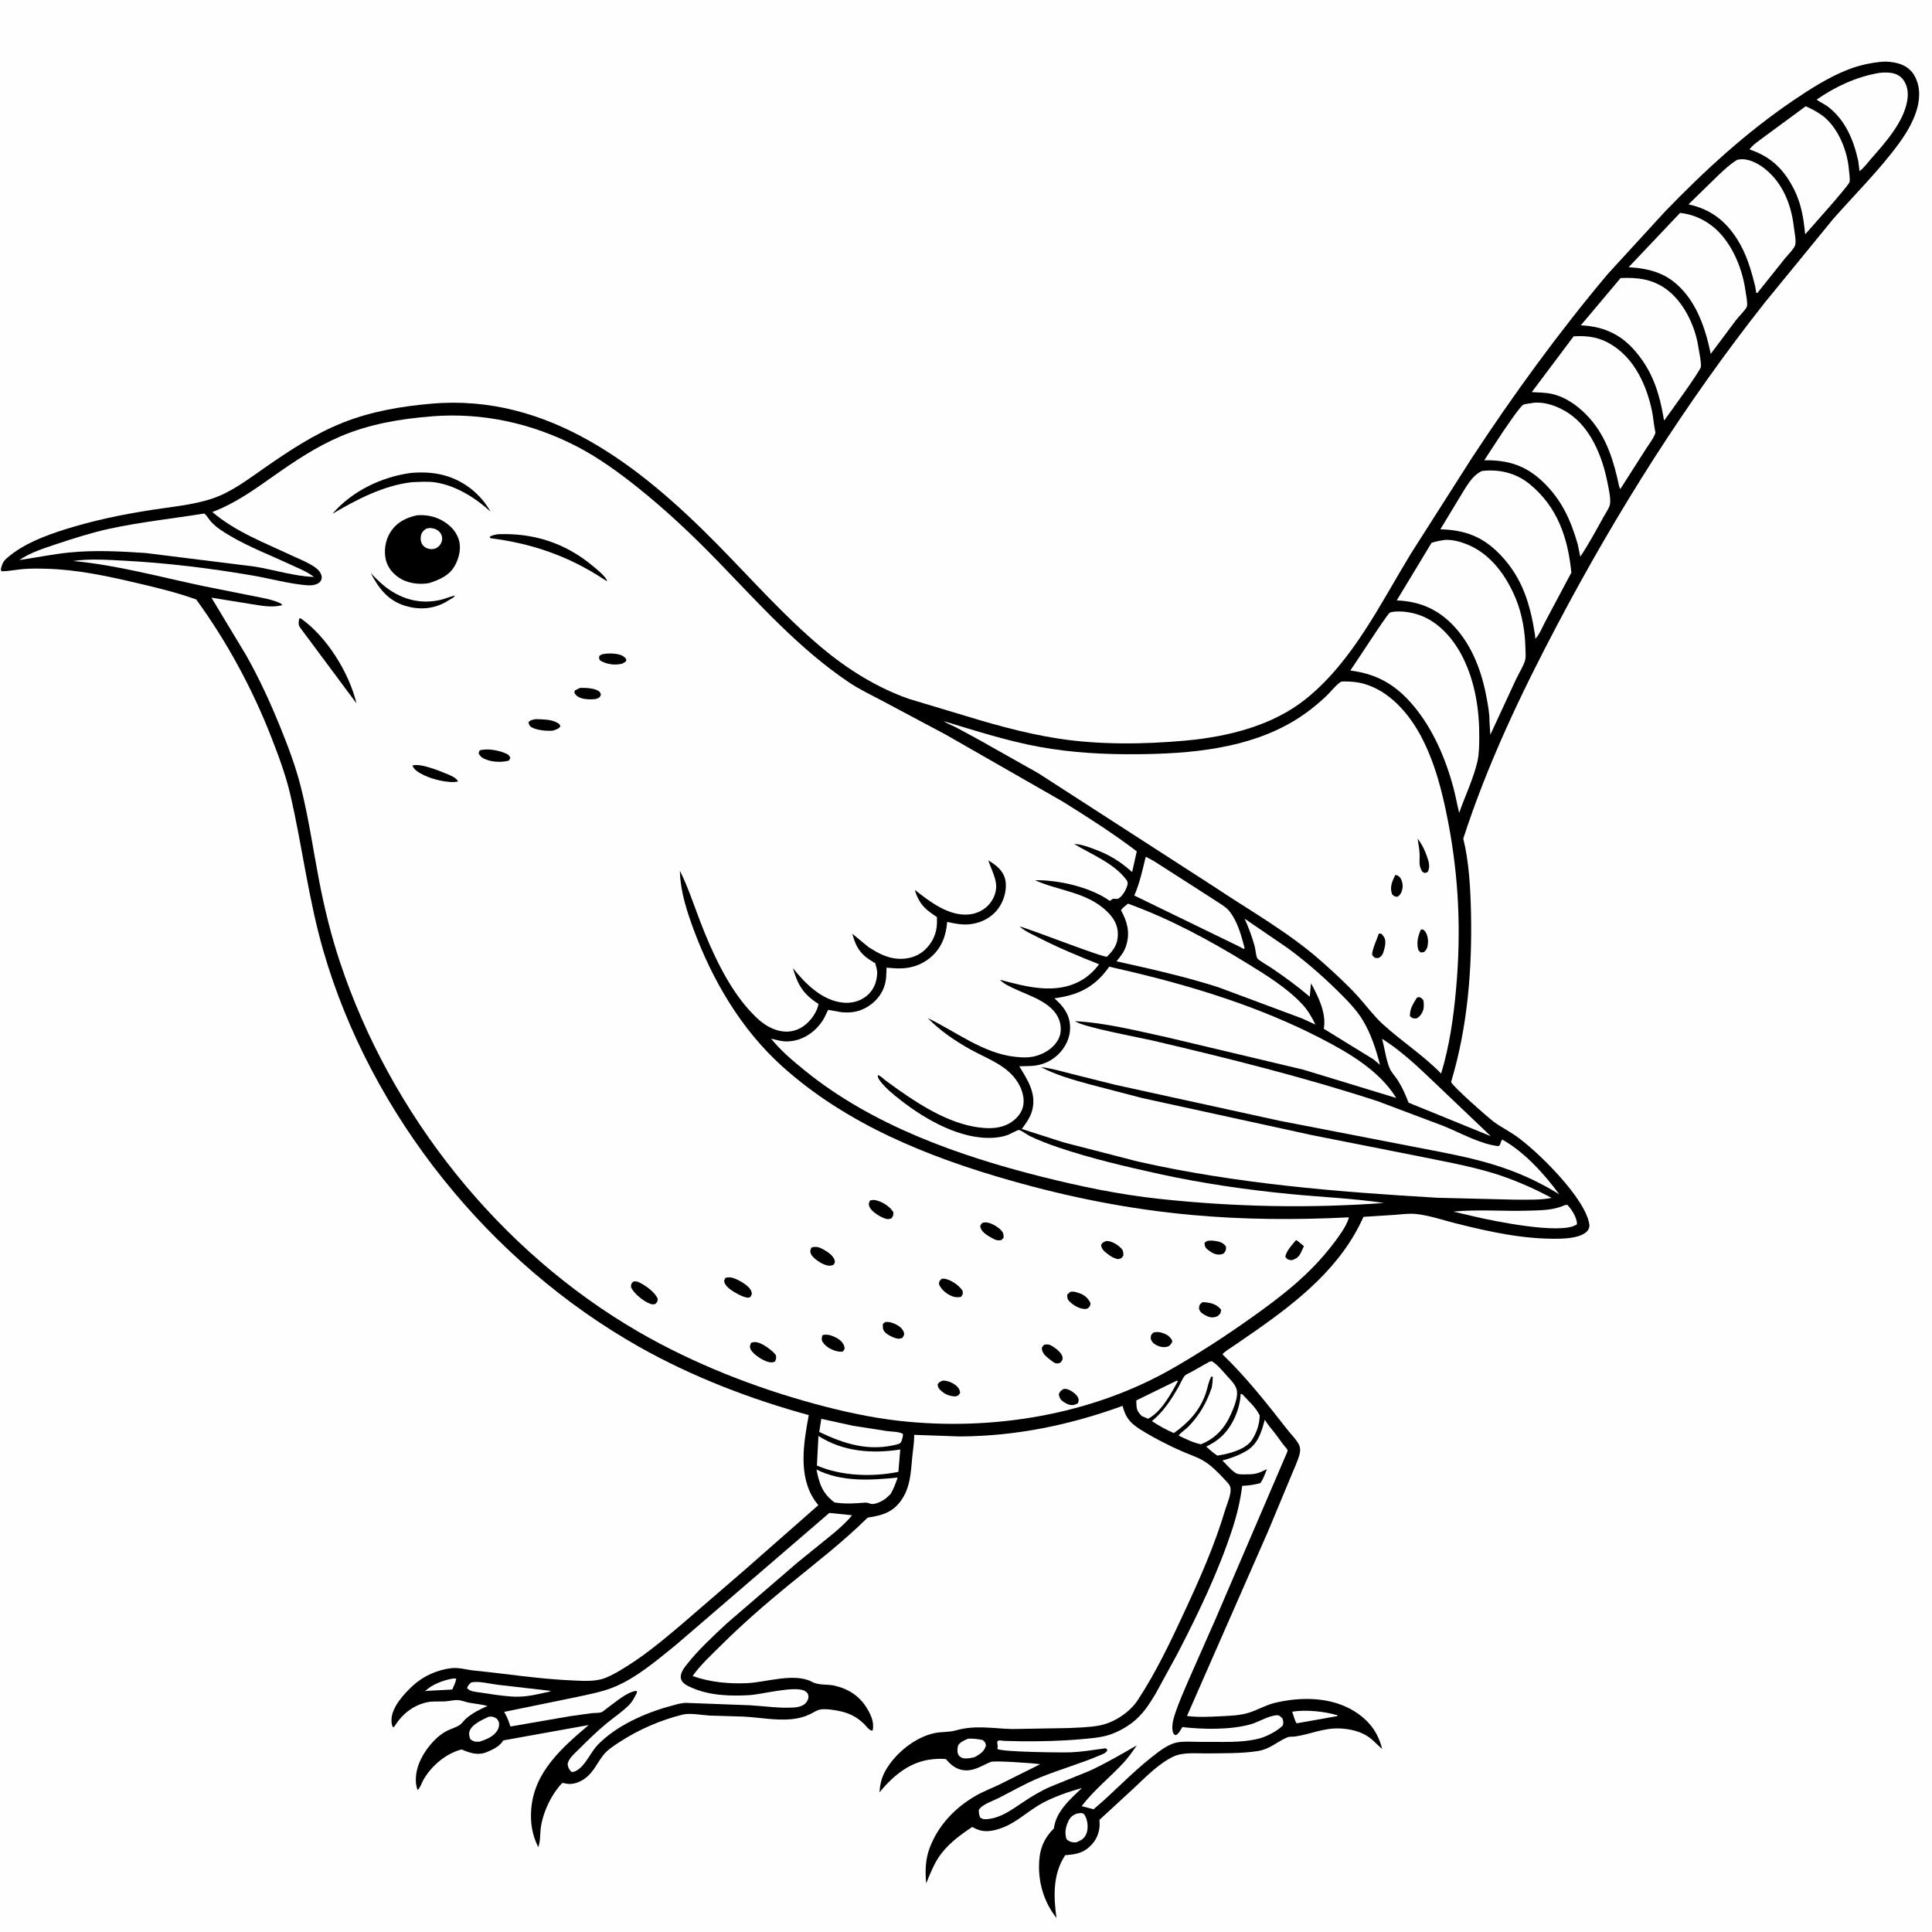 <svg version="1.1" xmlns="http://www.w3.org/2000/svg" style="display: block;" viewBox="0 0 2048 2048" width="1024" height="1024">
<path transform="translate(0,0)" fill="rgb(254,254,254)" d="M -0 -0 L 2048 0 L 2048 2048 L -0 2048 L -0 -0 z"/>
<path transform="translate(0,0)" fill="rgb(0,0,0)" d="M 1995.6 65.412 C 2000.85 65.036 2006.93 65.789 2012 67.178 C 2019.96 69.357 2026.37 74.073 2030.12 81.515 C 2042.03 105.164 2026.76 133.246 2012.72 152.367 C 1992.07 180.489 1966.23 206.041 1943.12 232.255 L 1870.91 320.575 C 1787.03 426.78 1714.83 541.136 1651.64 660.677 C 1612.79 734.155 1576.76 809.783 1551.12 888.946 C 1557.2 913.432 1558.72 941.237 1559.29 966.413 C 1560.66 1026.94 1555.82 1088.74 1538.2 1146.94 C 1539.54 1151.32 1577.49 1184.78 1583.82 1189.43 C 1590.77 1194.52 1598.59 1198.46 1605.72 1203.3 C 1628.63 1218.88 1681.5 1270.71 1684.84 1298.5 C 1685.1 1300.69 1684.02 1303.36 1682.57 1304.97 C 1676.23 1312 1660.98 1312.93 1652 1313.09 C 1614.99 1313.74 1579.08 1305.81 1543.39 1296.86 C 1529.94 1293.49 1515.29 1288.41 1501.6 1286.94 C 1493.91 1286.12 1485.86 1287.21 1478.18 1287.82 L 1445.32 1289.91 C 1421.82 1342.74 1376.69 1378.67 1330.5 1410.99 L 1307.54 1426.83 C 1303.69 1429.47 1298.89 1432.11 1295.84 1435.6 C 1321.1 1459.91 1343.26 1488.08 1364.83 1515.68 C 1368.42 1520.28 1376.09 1527.95 1377.66 1533.22 C 1378.59 1536.31 1378.23 1539.23 1377.38 1542.29 C 1375.21 1550.1 1371.38 1557.67 1368.38 1565.2 L 1344.22 1623.22 L 1258.25 1819.01 C 1270.28 1820.54 1282.63 1819.89 1294.71 1819.27 C 1304.43 1818.77 1314.17 1818.52 1323.54 1815.64 C 1333.05 1812.73 1341.67 1807.45 1351.4 1805.11 C 1378.81 1798.53 1410.84 1798.59 1435.51 1813.91 C 1450.9 1823.46 1460.79 1836.18 1465.09 1853.88 C 1460.67 1850.35 1456.96 1845.93 1452.52 1842.5 C 1443.56 1835.56 1431.52 1832.7 1420.37 1832.24 C 1402.99 1831.53 1389.47 1838.27 1373 1840.75 C 1369.73 1841.24 1367.17 1840.51 1364 1841.92 C 1352.96 1846.81 1346.11 1854.16 1333.44 1856.17 C 1316.03 1858.92 1297.13 1858.44 1279.5 1858.68 C 1268.25 1858.83 1254.02 1857.13 1243.68 1862.11 C 1228.1 1869.61 1214.75 1883.55 1202.22 1895.27 L 1165.37 1929.2 L 1165.55 1930.88 C 1166.29 1939.38 1163.59 1948.18 1157.92 1954.58 C 1149.52 1964.09 1141.4 1965.73 1129.19 1966.55 C 1115.88 1986.68 1116.78 2010.24 1119.9 2033.11 C 1107.72 2017.7 1101.41 1998.68 1101.4 1979 C 1101.39 1962.26 1105.24 1950.15 1117.19 1938.19 C 1119.16 1920.48 1134.57 1907.06 1146.98 1895.3 C 1131.94 1899.57 1114.57 1905.48 1101.14 1913.54 C 1086.27 1922.46 1075.39 1933.83 1058.14 1938.98 C 1048.79 1941.78 1040.93 1942.32 1032.19 1937.51 L 1030.64 1936.65 C 1016.69 1945.91 1003.42 1955.69 994.238 1970.02 C 989.037 1978.14 985.477 1987.52 981.838 1996.41 C 980.554 1983.83 980.942 1970.9 985.448 1958.94 C 994.436 1935.08 1012.23 1916.35 1034.08 1903.71 C 1042.28 1898.97 1051.56 1895.53 1060.08 1891.35 L 1102.59 1870.19 C 1095.96 1868.95 1054.13 1866.2 1050.53 1867.61 C 1041.64 1871.1 1033.84 1876.96 1023.65 1876.67 C 1015.33 1876.42 1009.04 1872.02 1003.81 1865.98 L 1002.76 1864.76 C 998.187 1864.21 993.584 1864.41 989 1864.82 C 964.862 1867.02 947.071 1882.12 932.224 1899.97 C 933.031 1891.02 934.363 1884.47 938.882 1876.53 C 949.179 1858.45 970.234 1841.34 990.894 1837.12 C 998.358 1835.6 1006.11 1836.36 1013.49 1834.24 C 1033.65 1828.46 1052.28 1832.29 1072.82 1832.84 L 1132.02 1831.84 C 1143.11 1831.27 1154.8 1831.16 1165.69 1829.04 C 1180.9 1826.07 1197.48 1815.27 1206.07 1802.2 C 1225.09 1773.27 1240.57 1740.86 1255.11 1709.51 C 1271.92 1673.25 1287.37 1638.68 1298.87 1600.16 C 1300.9 1593.35 1305.94 1582.93 1304.12 1576.18 C 1303.37 1573.39 1300.01 1570.29 1298.08 1568.21 C 1291.5 1561.14 1284.08 1553.43 1275.71 1548.48 C 1268.76 1544.38 1260.22 1541.66 1252.81 1538.38 C 1239.29 1532.4 1225.95 1525.69 1213.28 1518.08 C 1200.45 1510.36 1193.77 1505.3 1190.02 1490.27 C 1134.07 1510.56 1077.44 1522.37 1017.68 1522.7 L 969.113 1521.01 C 969.145 1528.67 967.837 1536.38 967.091 1544 C 965.459 1560.68 965.178 1576.79 954.918 1590.99 C 945.831 1603.56 934.244 1606.55 919.747 1608.75 C 893.393 1634.77 864.375 1657.01 835.778 1680.41 C 811.173 1700.53 786.65 1721.89 764.123 1744.3 C 753.873 1754.5 742.559 1764.81 734.203 1776.62 C 752.373 1783.22 772.945 1785.12 792.146 1784.2 C 812.47 1783.23 842.125 1772.88 860.924 1782.9 C 868.243 1786.81 876.945 1785.03 885 1786.94 C 899.684 1790.41 911.439 1798.12 919.243 1811.19 C 923.387 1818.13 927.073 1826.34 924.952 1834.5 C 921.766 1835.03 918.145 1829.54 915.696 1827.18 C 907.445 1819.25 898.65 1815.29 887.465 1813.3 C 882.081 1812.34 875.054 1811.28 869.657 1812.13 C 865.932 1812.72 861.748 1815.7 858.288 1817.31 C 851.959 1820.25 845.656 1821.77 838.729 1822.44 C 822.363 1824.04 804.12 1820.42 787.5 1819.63 L 752.426 1818.59 C 744.006 1818.13 731.601 1815.57 723.51 1817.59 C 700.163 1823.39 677.171 1833.35 656.995 1846.47 C 651.205 1850.23 643.959 1854.9 639.635 1860.36 C 632.659 1869.18 629.018 1879.22 619.246 1885.82 C 613.587 1889.65 606.586 1892.14 599.716 1890.62 C 597.069 1890.04 598.897 1890.27 596 1890.08 C 584.425 1901.9 575.074 1922.08 573.128 1938.5 C 572.34 1945.15 572.994 1951.77 570.545 1958.11 C 563.989 1944.63 561.913 1932 563.197 1917 C 566.535 1877.99 596.079 1852.33 624.053 1828.6 L 533.5 1844.91 C 529.871 1851.07 522.558 1854.58 516.11 1857.27 C 506.631 1861.22 498.277 1858.26 489.366 1854.51 C 472.695 1858.64 457.22 1872 448.816 1886.72 C 446.978 1889.94 445.422 1895.31 442.637 1897.55 C 439.274 1888.79 440.865 1877.83 444.194 1869.31 C 449.261 1856.35 460.787 1841.67 473.225 1835.07 C 477.64 1832.72 482.739 1831.45 486.975 1828.79 C 489.833 1827 491.552 1823.89 494.08 1821.72 C 500.95 1815.83 508.533 1812.02 516.754 1808.42 C 510.09 1806.58 503.258 1806.11 496.5 1804.77 C 493.114 1804.1 489.384 1802.49 486 1802.2 C 481.29 1801.8 475.275 1803.51 470.302 1803.62 C 464.525 1803.74 457.961 1803.26 452.346 1804.53 C 438.044 1807.77 426.637 1816.82 418.845 1828.96 C 417.595 1830.91 418.457 1830.32 416.5 1830.92 C 415.167 1828.5 414.931 1825.73 414.985 1823 C 415.248 1809.59 428.406 1795.35 437.727 1786.81 C 448.895 1776.58 463.571 1770.04 478.584 1768.32 C 486.602 1767.4 494.477 1770.05 502.424 1770.84 C 537.152 1774.27 571.667 1779.87 606.574 1781.31 C 617.988 1781.77 630.504 1782.92 641.375 1778.78 C 649.735 1775.59 657.906 1770.44 665.457 1765.69 C 685.376 1753.18 703.624 1737.82 721.6 1722.69 L 788.932 1664.62 L 867.462 1595.55 L 863.985 1591.06 C 845.718 1564.49 851.907 1529.87 857.304 1500.05 C 795.349 1483.09 733.503 1459.32 677.5 1427.7 C 519.248 1338.33 393.256 1182.56 342.691 1007.62 C 326.948 953.147 320.531 897.455 307.75 842.43 C 302.976 821.875 295.437 801.594 287.781 781.943 C 267.703 730.414 240.601 680.198 207.986 635.481 C 187.23 627.944 165.346 622.776 143.875 617.744 C 112.661 610.429 81.203 603.721 49.031 602.906 C 40.58 602.692 31.998 602.512 23.576 603.309 C 16.29 603.998 8.799 605.591 1.5 605.57 L 0.858 603.5 C 1.619 600.453 2.416 597.212 4.354 594.67 C 5.276 593.46 6.388 592.438 7.53 591.442 C 24.426 576.699 47.285 568.014 68.368 561.339 C 98.522 551.791 129.125 545.461 160.337 540.585 C 181.445 537.288 203.633 535.432 224 528.848 C 244.708 522.154 262.466 508.432 280.14 496.158 C 306.663 477.74 333.404 459.913 363.606 447.968 C 393.652 436.085 425.28 430.706 457.312 427.911 C 580.976 417.123 678.031 493.569 759.662 576.297 C 796.225 613.352 830.962 652.9 870.921 686.414 C 898.472 709.522 929.377 728.816 963.397 740.806 L 1011.8 755.364 C 1047.67 766.396 1084.48 777.135 1121.59 782.884 C 1165.18 789.637 1212.67 789.072 1256.53 785.074 C 1301.4 780.983 1348.78 769.494 1384.49 740.736 C 1433.91 700.939 1463.11 640.216 1495.49 587.044 L 1560.26 485.413 C 1604.29 418.329 1652.41 352.214 1704.03 290.761 L 1765.04 224.188 C 1806.63 181.169 1850.5 140.786 1900.11 107.048 C 1918.29 94.682 1938.74 81.56 1959.33 73.646 C 1971.18 69.094 1982.98 66.508 1995.6 65.412 z"/>
<path transform="translate(0,0)" fill="rgb(254,254,254)" d="M 478.971 1779.5 C 480.697 1779.18 481.859 1779.24 483.586 1779.39 C 483.101 1783.43 481.028 1787.25 479.401 1790.95 L 453.216 1792.36 L 450.5 1792.78 C 457.8 1785.62 469.148 1781.46 478.971 1779.5 z"/>
<path transform="translate(0,0)" fill="rgb(254,254,254)" d="M 1369.72 1814.5 C 1384.03 1812.04 1404.3 1814.15 1418 1818.35 L 1417.5 1819.22 L 1414.23 1819.73 L 1374.5 1826.79 C 1372.4 1824.05 1371.2 1817.92 1369.72 1814.5 z"/>
<path transform="translate(0,0)" fill="rgb(254,254,254)" d="M 1026.27 1843.09 C 1031.68 1842.82 1036.3 1843.45 1041.58 1844.44 C 1044.22 1846.84 1044.61 1846.79 1045.14 1850.5 C 1043.07 1856.98 1039.04 1859.27 1033.4 1862.52 C 1029.27 1863.71 1026.01 1864.21 1021.7 1863.92 C 1019.73 1863.78 1017.21 1862.17 1016.13 1860.45 C 1014.3 1857.52 1014.86 1853.14 1015.74 1850 C 1018.68 1846.16 1021.94 1844.87 1026.27 1843.09 z"/>
<path transform="translate(0,0)" fill="rgb(254,254,254)" d="M 1141.48 1922.5 C 1143.51 1922.17 1145.49 1921.71 1147.53 1922.15 C 1149.09 1922.48 1150.18 1924.6 1150.82 1926 C 1153.14 1931.11 1153.73 1938.46 1151.64 1943.71 C 1149.44 1949.22 1146.02 1950.68 1140.88 1953.02 C 1136.29 1953.04 1133.83 1952.61 1130.5 1949.51 C 1128.57 1943.04 1129.38 1937.62 1132.07 1931.48 C 1134.25 1926.49 1136.43 1924.44 1141.48 1922.5 z"/>
<path transform="translate(0,0)" fill="rgb(254,254,254)" d="M 517.963 1819.85 C 519.224 1819.75 520.734 1819.54 522 1819.81 C 524.924 1820.42 527.074 1821.78 528.393 1824.5 C 529.659 1827.11 529.008 1831.07 527.714 1833.48 C 523.812 1840.73 515.69 1843.84 508.323 1846.26 C 503.822 1846.4 502.062 1846.32 498.47 1843.53 C 497.571 1840.69 496.743 1838.02 497.753 1835.08 C 500.302 1827.66 511.467 1823 517.963 1819.85 z"/>
<path transform="translate(0,0)" fill="rgb(254,254,254)" d="M 499.48 1783.5 C 506.687 1781.62 519.385 1784.92 527 1785.85 L 583.957 1792.42 C 582.111 1793.63 579.623 1793.84 577.47 1794.3 C 564.878 1797.15 554.46 1799.33 541.428 1798.34 C 530.535 1797.52 519.614 1795.75 508.817 1794.1 C 504.042 1793.38 498.384 1793.3 495.102 1789.5 C 496.098 1786.5 497.193 1785.53 499.48 1783.5 z"/>
<path transform="translate(0,0)" fill="rgb(254,254,254)" d="M 1247.44 1463.5 L 1248.62 1464.05 C 1241.39 1477.35 1231.09 1496.7 1217 1503.91 L 1210.48 1501.2 C 1204.23 1495.12 1204.86 1492.74 1204.53 1484.48 L 1247.44 1463.5 z"/>
<path transform="translate(0,0)" fill="rgb(254,254,254)" d="M 870.605 1504.04 L 904.287 1511.39 L 940 1516.96 C 945.019 1517.64 952.98 1517.49 957.133 1520 C 957.25 1521.74 957.092 1522.97 956.562 1524.64 C 955.492 1528.02 955.651 1529.11 952.5 1530.72 C 922.023 1539.14 895.817 1531.02 868.426 1517.93 L 870.605 1504.04 z"/>
<path transform="translate(0,0)" fill="rgb(254,254,254)" d="M 1315.13 1477.5 L 1316.97 1478.05 C 1323.08 1484.73 1331.66 1492.3 1335.34 1500.5 C 1335.16 1509.68 1332.26 1518.15 1327.37 1525.97 C 1321.5 1535.35 1307.49 1539.55 1297.25 1541.79 L 1290.5 1543.01 C 1286.14 1540.36 1282.47 1536.85 1278.66 1533.48 C 1284.62 1530.54 1289.98 1527.24 1294.87 1522.7 C 1306.63 1511.76 1314.53 1493.5 1315.13 1477.5 z"/>
<path transform="translate(0,0)" fill="rgb(254,254,254)" d="M 1658.77 1277.5 L 1661.41 1277.14 C 1666.23 1282.38 1671.62 1290.41 1671.69 1297.73 L 1670.7 1298.43 C 1653.39 1308.76 1583.19 1294.36 1563.24 1289.65 L 1540.55 1284.35 C 1566.58 1281.76 1593.72 1284.19 1619.98 1283.36 C 1633.33 1282.94 1646.37 1283.1 1658.77 1277.5 z"/>
<path transform="translate(0,0)" fill="rgb(254,254,254)" d="M 865.53 1557.8 C 892.376 1571.15 922.606 1569.2 951.522 1566.28 C 949.48 1572.57 947.264 1578.09 943.995 1583.84 L 938.748 1588.63 C 935.422 1591.12 927.703 1595.05 923.5 1594.23 C 921.04 1593.75 920.153 1592.61 917 1592.86 C 905.605 1593.76 896.129 1594.43 884.67 1592.67 C 871.896 1583.22 868.468 1572.84 865.53 1557.8 z"/>
<path transform="translate(0,0)" fill="rgb(254,254,254)" d="M 867.594 1522.18 C 893.884 1539.01 924.377 1541.13 954.306 1536.53 L 952.344 1560.22 C 924.94 1565.83 891.772 1564.75 865.961 1553.54 L 867.594 1522.18 z"/>
<path transform="translate(0,0)" fill="rgb(254,254,254)" d="M 1465.08 1101.19 C 1489.36 1116.47 1509.84 1137.46 1530.6 1157.04 L 1580.35 1204.43 L 1493.12 1168.87 C 1489.97 1160.61 1486.47 1152.68 1481.74 1145.18 C 1479.09 1141 1474.95 1136.87 1473.05 1132.34 C 1469.25 1123.3 1467.71 1110.92 1465.08 1101.19 z"/>
<path transform="translate(0,0)" fill="rgb(254,254,254)" d="M 1214.53 908.201 L 1222.47 912.34 L 1261 937.015 L 1289.55 955.378 C 1294.22 958.494 1299.94 961.689 1303.41 966.162 C 1312.16 977.414 1315.72 991.512 1319.35 1004.99 L 1318.5 1005.99 L 1312.54 1002.82 L 1202.41 949.319 C 1208.38 935.463 1210.95 922.669 1214.53 908.201 z"/>
<path transform="translate(0,0)" fill="rgb(254,254,254)" d="M 1282.04 1443.5 L 1284.53 1442.9 C 1290.83 1446.77 1296.23 1453.56 1301.14 1459 C 1304.56 1462.78 1308.84 1466.98 1310.59 1471.88 C 1313.34 1479.64 1308.02 1491.81 1304.92 1498.89 C 1298.39 1513.84 1288.28 1524.99 1273.02 1530.99 C 1264.87 1529.42 1256.91 1525.3 1249.43 1521.8 C 1251.2 1518.78 1256.4 1515.65 1259.04 1512.99 C 1271.37 1500.53 1278.91 1487.27 1284.57 1470.78 C 1285.22 1466.97 1285.56 1463.36 1285.63 1459.5 L 1284.13 1459.13 C 1281.09 1464.13 1280.11 1471.27 1278.2 1476.88 C 1271.93 1495.25 1259.82 1508.07 1244.37 1519.12 C 1236.23 1515.71 1228.43 1511.29 1221.07 1506.42 C 1233.51 1496.2 1241.65 1483.54 1249.51 1469.74 C 1251.42 1466.39 1253.54 1461.06 1256.01 1458.25 C 1257.17 1456.92 1261.22 1455.25 1262.85 1454.32 L 1282.04 1443.5 z"/>
<path transform="translate(0,0)" fill="rgb(254,254,254)" d="M 1319.31 973.8 L 1364.69 1004.81 C 1383.5 1018.6 1401.19 1033.93 1417.82 1050.27 C 1427.07 1059.36 1437.61 1069.94 1444.34 1081.04 C 1453.22 1095.66 1458.66 1112.31 1462.85 1128.78 L 1455.96 1122.98 L 1403.25 1090.54 C 1406.28 1074.13 1397.4 1056.34 1389.72 1042.31 L 1388.41 1056.58 C 1375.1 1045.22 1361.56 1035.39 1347.07 1025.59 C 1344.66 1023.96 1333.83 1017.79 1332.8 1015.86 C 1331.25 1012.97 1330.94 1006.37 1329.96 1002.87 C 1327.12 992.837 1323.69 983.267 1319.31 973.8 z"/>
<path transform="translate(0,0)" fill="rgb(254,254,254)" d="M 1992 77.302 C 1995.88 76.725 2001.07 76.693 2004.93 77.298 C 2009.88 78.072 2014.49 80.441 2017.49 84.5 C 2022.3 91.001 2023.06 98.823 2021.76 106.625 C 2017.89 129.709 1998.41 151.244 1983.41 168.315 C 1979.8 172.426 1975.64 178.266 1971.19 181.375 L 1969.81 170.641 C 1965.06 148.888 1956.47 127.965 1938.55 113.73 C 1934.49 110.502 1929.84 108.593 1925.65 105.646 C 1945.56 91.774 1967.96 81.317 1992 77.302 z"/>
<path transform="translate(0,0)" fill="rgb(254,254,254)" d="M 1914.15 112.629 C 1920.8 115.653 1928.69 119.713 1934.25 124.47 C 1949.28 137.334 1958.4 160.525 1959.94 179.943 C 1960.22 183.546 1961.3 189.722 1960.58 192.968 C 1959.72 196.844 1918.87 242.246 1913.55 248.394 L 1912.65 240.307 C 1911.11 226.961 1908.14 213.564 1902.12 201.487 C 1891.24 179.657 1877.71 166.277 1854.59 158.414 C 1857.62 153.636 1865.09 148.895 1869.59 145.395 L 1914.15 112.629 z"/>
<path transform="translate(0,0)" fill="rgb(254,254,254)" d="M 216.582 544.348 C 219.203 546.36 221.51 550.605 223.819 553.158 C 229.256 559.169 236.945 563.883 243.853 567.978 C 263.844 579.828 286.511 588.443 307.574 598.311 C 316.216 602.36 325.21 605.73 332.826 611.59 C 311.969 610.855 290.945 604.063 270.343 600.658 L 154.299 586.2 C 127.371 584.423 100.47 582.985 73.535 585.665 C 55.794 587.431 38.203 591.134 20.552 593.637 C 32.373 585.683 46.242 581.279 59.663 576.805 C 78.036 570.682 96.916 564.653 115.848 560.536 C 148.952 553.335 183.122 549.712 216.582 544.348 z"/>
<path transform="translate(0,0)" fill="rgb(254,254,254)" d="M 1841.4 169.5 C 1842.56 169.178 1842.61 169.127 1844.01 168.966 C 1853.67 167.862 1863.27 172.984 1870.68 178.804 C 1889.45 193.56 1898.67 216.453 1901.43 239.657 C 1902 244.41 1904.15 255.12 1903.07 259.465 C 1902.1 263.405 1894.79 270.708 1892.11 273.976 L 1862.94 310.5 L 1861.67 310.5 L 1860.71 304.1 C 1856.13 285.677 1851.32 268.763 1840.88 252.624 C 1828.41 233.325 1812.37 221.482 1789.87 216.65 L 1822.12 185.176 C 1828.16 179.664 1834.31 173.633 1841.4 169.5 z"/>
<path transform="translate(0,0)" fill="rgb(254,254,254)" d="M 1195.75 957.904 C 1240.02 974.006 1281.46 996.293 1321.51 1020.9 C 1341.49 1033.18 1363.73 1046.83 1379.95 1064.01 C 1386.16 1070.58 1390.5 1077.98 1394.39 1086.09 L 1380.25 1079.61 L 1291.47 1046.52 C 1256.37 1035.26 1219.53 1027.01 1183.53 1019.04 C 1188.1 1013.51 1192.06 1008.51 1194.08 1001.46 C 1197.96 987.953 1194.84 976.769 1188.31 964.951 C 1190.09 962.095 1193.15 960.043 1195.75 957.904 z"/>
<path transform="translate(0,0)" fill="rgb(254,254,254)" d="M 1780.98 225.665 C 1793.2 227.05 1804.09 231.476 1813.93 238.804 C 1834.35 254.004 1846.52 282.505 1850.1 307.088 C 1850.64 310.81 1852.84 321.812 1851.84 324.777 C 1850.68 328.237 1843.21 335.507 1840.7 338.733 L 1813.47 375.131 L 1810.9 363.875 C 1805.93 343.915 1798.22 323.951 1784.41 308.346 C 1768.12 289.928 1750.08 284.805 1726.47 283.202 L 1780.98 225.665 z"/>
<path transform="translate(0,0)" fill="rgb(254,254,254)" d="M 1717.89 294.741 C 1735.62 293.965 1751.02 295.689 1765.87 306.231 C 1784.41 319.392 1796.7 344.915 1800.2 367.046 C 1801.23 373.58 1803.3 382.244 1803.04 388.744 C 1802.89 392.596 1768.7 439.397 1764 445.862 C 1759.14 416.482 1751.48 391.694 1730.8 369.321 C 1715.73 353.023 1697.52 345.767 1675.71 344.883 L 1717.89 294.741 z"/>
<path transform="translate(0,0)" fill="rgb(254,254,254)" d="M 1668.13 356.528 C 1683.93 355.523 1696.52 357.682 1709.9 366.392 C 1733.2 381.567 1745.43 408.667 1751.03 434.986 C 1752.63 442.506 1753.06 450.165 1754.64 457.677 L 1754.85 458.654 C 1753.34 464.052 1748.18 470.507 1745.15 475.318 L 1717.55 518.5 L 1716.41 515.75 C 1710.92 489.702 1703.4 464.235 1685.46 443.803 C 1675.01 431.897 1660.92 421.168 1645.22 417.593 C 1638.35 416.027 1630.77 416.074 1623.73 415.657 L 1668.13 356.528 z"/>
<path transform="translate(0,0)" fill="rgb(254,254,254)" d="M 1623.67 427.346 L 1624.3 427.129 C 1637.51 425.354 1651.52 430.691 1662.42 437.796 C 1686.32 453.363 1698.57 484.17 1703.88 510.968 C 1705.2 517.661 1707.38 526.964 1706.79 533.695 C 1706.45 537.643 1702 544.058 1700.06 547.558 C 1692.17 561.787 1684.21 576.59 1675.17 590.101 L 1672.48 577.06 C 1665.01 550.862 1655.18 529.465 1635.19 510.424 C 1617.11 493.211 1597.86 487.422 1573.36 487.944 L 1592.41 458.812 C 1595.57 454.294 1611.49 430.271 1615 428.888 C 1617.28 427.989 1621.18 427.789 1623.67 427.346 z"/>
<path transform="translate(0,0)" fill="rgb(254,254,254)" d="M 1570.91 499.262 L 1572.14 499.134 C 1590.42 497.351 1607.49 501.641 1621.8 513.421 C 1651.04 537.483 1662.16 570.367 1665.69 607.002 L 1638 659.026 C 1635.14 664.274 1631.73 673.081 1627.5 677.132 L 1627.18 672.982 C 1622.04 640.419 1613.95 612.848 1590.62 588.318 C 1572.25 569.004 1553.19 561.808 1526.84 561.066 L 1547.74 526.533 C 1554.04 516.593 1559.87 504.405 1570.91 499.262 z"/>
<path transform="translate(0,0)" fill="rgb(254,254,254)" d="M 1531.66 572.338 C 1539.61 571.862 1547.94 574.128 1555.24 577.085 C 1580.36 587.259 1597.01 610.66 1606.96 635.003 C 1613.59 651.193 1616.76 670.217 1617.02 687.668 C 1617.07 691.22 1617.66 696.432 1616.72 699.797 C 1614.9 706.33 1610.07 713.663 1607.11 719.933 L 1579.78 778.915 L 1578.91 764.752 C 1579.09 756.846 1577.22 746.953 1575.77 739.168 C 1570.72 712.033 1560.81 685.116 1541.91 664.483 C 1525.1 646.134 1505.25 637.422 1480.6 636.466 L 1517.5 575.431 C 1522.25 573.908 1526.76 573.035 1531.66 572.338 z"/>
<path transform="translate(0,0)" fill="rgb(254,254,254)" d="M 1476.88 648.5 C 1485.73 647.512 1495.58 648.907 1504 651.765 C 1525.43 659.036 1541.49 678.095 1551.14 697.835 C 1563.73 723.559 1568.26 752.743 1568.08 781.213 C 1568.02 789.593 1568 799.308 1566.08 807.46 C 1561.78 825.732 1552.97 843.944 1546.75 861.749 L 1542.02 840.364 C 1534.61 809.957 1521.53 777.717 1502.2 752.913 C 1482.99 728.261 1462.48 714.711 1431.4 710.779 C 1436.95 703.027 1470.11 651.387 1473.24 649.5 C 1474.32 648.851 1475.66 648.833 1476.88 648.5 z"/>
<path transform="translate(0,0)" fill="rgb(254,254,254)" d="M 879.153 1603.76 L 903.19 1606.19 C 897.52 1613.5 890.404 1619.5 883.426 1625.52 L 845.448 1656.28 L 770.495 1720.81 C 755.741 1734.55 740.455 1748.64 727.946 1764.5 C 724.836 1768.44 720.56 1774.14 721.863 1779.5 C 723.162 1784.85 729.386 1787.34 733.905 1789.3 C 752.778 1797.48 774.531 1798.08 794.794 1796.9 C 807.267 1796.17 843.933 1786.4 853.5 1792.72 C 855.681 1794.16 856.682 1795.35 856.961 1798 C 857.245 1800.7 855.456 1804.19 853.5 1805.95 C 850.581 1808.58 846.165 1809.68 842.362 1809.96 C 826.794 1811.12 810.417 1808.53 794.824 1807.64 L 728 1805.14 C 722.429 1804.91 715.778 1807.13 710.381 1808.59 C 683.606 1815.82 653.227 1829.4 633.698 1849.53 C 626.517 1856.94 621.69 1868.97 613.918 1874.99 C 611.419 1876.92 608.969 1878.6 605.815 1878.3 C 602.963 1875.27 602.632 1874.56 601.715 1870.5 C 602.094 1864.38 609.632 1858.24 613.796 1854.07 C 623.265 1844.6 633.063 1835.04 643.413 1826.52 C 651.154 1820.15 659.94 1814.38 666.96 1807.25 C 670.239 1803.92 672.319 1799.88 674.398 1795.75 C 675.527 1793.51 675.465 1794.62 674.719 1792.37 C 664.47 1793.32 651.822 1804.97 643.332 1810.93 C 641.691 1812.08 639.067 1814.59 637.331 1815.14 C 634.758 1815.96 630.296 1815.7 627.5 1816.01 L 604.431 1819.2 L 541.084 1830.17 C 539.438 1825.09 537.74 1820.52 535.107 1815.86 L 534.42 1814.67 L 610.438 1799.09 C 623.253 1796.29 637.305 1793.74 649.5 1788.92 C 674.563 1779.02 696.93 1759.45 717.719 1742.66 L 879.153 1603.76 z"/>
<path transform="translate(0,0)" fill="rgb(254,254,254)" d="M 1340.7 1504.95 C 1343.78 1510.14 1348.17 1514.97 1351.85 1519.77 C 1356.07 1525.27 1359.85 1531.1 1364.47 1536.28 C 1365.69 1537.64 1363.54 1541.28 1362.84 1543.06 L 1288.28 1716.83 L 1260.82 1779 C 1255.26 1791.95 1249.32 1805.09 1245.02 1818.51 C 1243.41 1823.52 1241.73 1831.17 1243.38 1836.29 C 1244.05 1838.38 1244.68 1838.56 1246.5 1839.39 C 1249.76 1837.51 1251.41 1833.91 1253.29 1830.77 C 1275.4 1833.3 1304.01 1833.86 1325.5 1827.89 C 1334.37 1825.43 1344.29 1818.84 1353.33 1818.25 C 1356.33 1818.05 1357.3 1819.76 1359.41 1821.61 C 1360.42 1824.63 1360.68 1825.79 1359.84 1829 C 1354.2 1835 1342.31 1841 1334.37 1843.02 L 1333.01 1843.34 C 1314.6 1847.8 1292.38 1846.18 1273.41 1846.45 C 1265.28 1846.57 1254.39 1845.45 1246.58 1847.31 C 1237.39 1849.49 1228.26 1856.82 1220.97 1862.54 C 1199.16 1879.65 1180.43 1900.15 1159.23 1917.89 L 1146.59 1914.55 C 1160.05 1897.08 1176.65 1884.12 1191.42 1868.13 C 1196.46 1862.68 1200.75 1856.18 1205.1 1850.16 C 1188.54 1859.61 1172.18 1869.28 1154.81 1877.24 L 1113.48 1893.99 C 1102.65 1898.64 1092.88 1904.79 1083.1 1911.31 C 1072.07 1918.67 1061.15 1926.75 1047.56 1928.25 C 1043.96 1928.65 1041.75 1928.75 1038.94 1926.5 C 1037.81 1923.65 1037.59 1921.81 1037.56 1918.74 C 1040.56 1912.96 1052.1 1909.23 1057.85 1906.34 C 1072.83 1898.81 1087.05 1890.48 1102.62 1884.12 C 1123.44 1875.61 1145.07 1869.62 1165.81 1860.74 C 1169.12 1859.32 1172.55 1858.45 1173.94 1855 C 1171.98 1852.54 1171.58 1853.33 1168.66 1853.72 C 1157.84 1855.16 1147.16 1856.92 1136.24 1857.48 C 1126.91 1857.95 1062.44 1857.27 1057.25 1854 C 1057.85 1851.69 1057.51 1849.82 1057.17 1847.51 L 1057.02 1846.5 C 1057.51 1846.01 1057.82 1845.2 1058.5 1845.04 C 1059.85 1844.73 1063.33 1845.34 1064.84 1845.41 L 1082.44 1845.82 C 1103.49 1846 1124.78 1845.53 1145.75 1843.65 C 1155.59 1842.76 1165.87 1842.09 1175.34 1839.17 C 1183.97 1836.52 1193.28 1831.4 1200.4 1825.92 C 1211.48 1817.38 1217.9 1807.08 1225.04 1795.32 L 1248.33 1752.67 C 1270.29 1710.1 1291.02 1667.31 1306.02 1621.72 C 1311.15 1606.13 1314.73 1591.33 1316.78 1575.07 C 1323.45 1574.8 1329.54 1573.87 1335.98 1572.21 C 1339.19 1567.62 1340.98 1562.45 1343.02 1557.26 C 1336.65 1560.48 1332.09 1562.7 1324.73 1562.81 C 1321.21 1562.86 1314.73 1563.28 1311.48 1562.27 C 1307.28 1560.96 1299.27 1551.55 1295.8 1548.18 C 1304.74 1545.83 1312.96 1542.81 1321 1538.15 C 1333.46 1530.94 1337.27 1518.07 1340.7 1504.95 z"/>
<path transform="translate(0,0)" fill="rgb(254,254,254)" d="M 1175.9 1024.72 L 1198.5 1029.97 C 1267.53 1046.33 1336.85 1068.05 1400.03 1100.67 C 1429.74 1116.01 1462.2 1134.85 1480.11 1163.92 L 1381.48 1133.87 L 1236.43 1099.42 C 1205.05 1092.65 1171.71 1084.13 1139.6 1082.5 C 1147.34 1088.67 1207.83 1099.75 1222.85 1103.27 C 1302.78 1122 1382.11 1141.83 1460.21 1167.25 L 1530 1193.52 C 1548.28 1200.92 1568.89 1212.76 1588.5 1214.99 C 1591.57 1212.66 1590.04 1210.72 1592.5 1208.03 C 1615.98 1221.08 1637.31 1244.8 1652.89 1266.06 C 1633.2 1253.73 1612.63 1244.25 1590.6 1236.88 C 1560.22 1226.72 1526.91 1221.24 1495.5 1215 L 1355.79 1187.94 L 1181.93 1149.87 L 1135.15 1138.16 C 1124.67 1135.47 1114.28 1132.37 1103.5 1131.2 C 1119.77 1139.68 1137.19 1144.54 1154.8 1149.38 L 1211.18 1164.08 L 1390.46 1203.22 L 1501.71 1225.23 C 1528.53 1230.77 1556.24 1235.53 1582.46 1243.48 C 1603.76 1249.94 1625.18 1259.32 1644.81 1269.85 C 1632.27 1272.35 1617.76 1271.63 1604.98 1271.68 L 1523.96 1269.69 C 1417.61 1263.51 1310.25 1254.77 1206.13 1231.26 L 1128 1211.11 L 1083.15 1196.77 C 1087.92 1190.24 1092.7 1183.77 1094.5 1175.7 C 1098.39 1158.26 1089.12 1144.6 1080.49 1130.34 L 1093.72 1129.94 C 1105.81 1129.13 1116.61 1124.07 1124.54 1114.77 C 1131.33 1106.8 1135.18 1096.79 1134.23 1086.26 C 1133.15 1074.18 1126.4 1065.92 1117.65 1058.26 L 1122.54 1057.51 C 1146.47 1053.54 1161.86 1044.38 1175.9 1024.72 z"/>
<path transform="translate(0,0)" fill="rgb(254,254,254)" d="M 1425.6 722.353 C 1432.44 722.435 1438.9 722.904 1445.53 724.754 C 1472.36 732.245 1492.87 755.59 1505.7 779.313 C 1521.01 807.62 1528.96 839.54 1535.02 870.926 C 1546.5 930.372 1548.94 987.854 1543.52 1048.15 C 1540.78 1078.65 1536.55 1108.63 1527.65 1138.01 C 1508.57 1118.47 1485.71 1103.86 1465.74 1085.6 C 1455.97 1076.68 1448.08 1065.66 1439.16 1055.89 C 1427.27 1042.9 1414.16 1030.91 1401 1019.23 C 1366.25 988.386 1324.68 965.179 1286.14 939.406 L 1100.82 819.754 L 1035.99 783.225 L 1013.16 770.901 C 1008.93 768.691 1004.4 767.406 1000.59 764.489 C 1033.48 774.445 1067.41 785.387 1101.23 791.602 C 1136.01 797.995 1170.91 799.82 1206.22 799.502 C 1262.43 798.996 1323.24 793.614 1372.33 763.759 C 1384.4 756.418 1395.64 747.57 1405.9 737.866 C 1410.5 733.522 1416.32 725.849 1421.5 722.677 C 1422.02 722.36 1424.83 722.414 1425.6 722.353 z"/>
<path transform="translate(0,0)" fill="rgb(0,0,0)" d="M 1506.14 985.5 L 1507.94 985.19 C 1508.93 985.655 1509.01 985.618 1509.93 986.5 C 1512.73 989.197 1513.95 995.036 1513.76 998.727 C 1513.52 1003.37 1512.93 1006.09 1509.5 1009.25 L 1506.01 1009.69 L 1503.61 1007.31 C 1501.27 999.699 1503.03 992.603 1506.14 985.5 z"/>
<path transform="translate(0,0)" fill="rgb(0,0,0)" d="M 1479.01 927.5 C 1481.36 927.915 1482.2 928.163 1483.91 930.042 C 1486.06 932.407 1487.29 937.823 1486.8 941 C 1486.15 945.126 1485.04 947.895 1481.78 950.5 C 1478.28 950.511 1478.41 950.431 1475.75 948.116 C 1472.9 940.312 1475.65 934.747 1479.01 927.5 z"/>
<path transform="translate(0,0)" fill="rgb(0,0,0)" d="M 1502.74 888.992 L 1503.38 889.869 C 1507.9 895.897 1510.37 901.298 1512.82 908.387 C 1514.74 913.908 1516.16 918.741 1513.5 924.285 L 1510.5 925.49 L 1507.8 924.199 C 1503.2 917.147 1505.3 912.149 1504.81 904.5 C 1504.48 899.346 1503.53 894.091 1502.74 888.992 z"/>
<path transform="translate(0,0)" fill="rgb(0,0,0)" d="M 1502 1057.5 L 1504.53 1056.95 C 1506.99 1057.97 1507.3 1058.36 1508.93 1060.5 C 1509.26 1064.12 1509.75 1067.83 1508.43 1071.31 C 1507.01 1075.04 1505.05 1077.74 1501.5 1079.55 L 1500.51 1079.59 C 1497.58 1079.51 1496.62 1079.25 1494.6 1077.16 C 1494.33 1069.17 1498.04 1064.14 1502 1057.5 z"/>
<path transform="translate(0,0)" fill="rgb(0,0,0)" d="M 1461.7 989.5 L 1464.5 989.898 L 1467.31 993.5 C 1469.5 997.669 1468.25 1003.14 1467.04 1007.44 C 1465.91 1011.43 1465.03 1013.42 1461.38 1015.5 L 1459.96 1015.6 C 1456.79 1015.51 1456.65 1014.81 1454.67 1012.5 C 1453.63 1008.18 1460.18 994.299 1461.7 989.5 z"/>
<path transform="translate(0,0)" fill="rgb(254,254,254)" d="M 457.447 441.407 L 458.274 441.279 C 511.654 437.163 563.654 448.633 611.206 473.112 C 633.708 484.695 655.537 500.502 675.305 516.243 C 705.626 540.385 733.588 566.79 760.588 594.585 C 804.785 640.083 846.883 687.674 899.901 723.317 C 911.202 730.914 923.979 736.865 935.986 743.3 L 1002.96 778.974 L 1126.38 849.627 C 1153.13 866.242 1179.94 883.412 1205.03 902.455 L 1200.1 924.389 C 1186.85 912.626 1175.33 905.639 1158.57 899.596 C 1151.82 897.162 1145.86 894.926 1138.6 894.623 C 1156.9 905.702 1181.19 915.099 1194.21 932.931 C 1195.64 934.885 1195.56 936.213 1195.01 938.5 C 1193.99 942.799 1189.34 951.046 1184.96 952.732 C 1183.7 953.216 1181.37 952.405 1180 952.772 C 1179.05 953.028 1177.4 954.428 1176.5 955.002 C 1156.03 940.413 1122.12 932.636 1097.17 933.085 C 1122.79 944.573 1152.16 945.509 1173.47 966.149 C 1180.33 972.798 1184.99 980.363 1184.99 990.183 C 1184.98 1000.91 1180.74 1006.87 1173.46 1014.12 C 1169.53 1015.33 1092.79 985.132 1080.79 982.026 C 1086.42 987.199 1094.02 990.342 1100.77 993.826 C 1121.56 1004.54 1143.28 1013.52 1165 1022.14 C 1160.06 1028.89 1154.06 1034.62 1146.82 1038.88 C 1119.85 1054.8 1088.01 1046.12 1060.01 1038.57 C 1063.56 1042.64 1070.11 1045.59 1074.95 1047.9 C 1091.45 1055.77 1116.26 1062.6 1122.87 1081.5 C 1125.02 1087.66 1125.16 1095.08 1122.23 1101.01 C 1117.94 1109.72 1109.5 1115.54 1100.5 1118.65 C 1092.45 1121.44 1084.32 1121.18 1076 1120.27 C 1042.19 1116.55 1013.31 1093.5 983.489 1079.24 C 996.761 1092.71 1012.45 1103.48 1028.97 1112.6 C 1044.12 1120.98 1062.25 1127.47 1073.95 1140.7 C 1080.93 1148.6 1086.19 1159.77 1084.89 1170.5 C 1083.91 1178.69 1078.56 1185.14 1071.92 1189.62 C 1063.83 1195.07 1053.55 1196.4 1044 1195.77 C 1010.81 1193.59 979.191 1173.95 952.646 1155.43 L 938.124 1144.89 C 935.833 1143.06 933.408 1140.3 930.5 1139.69 C 930.388 1141.74 931.011 1143.1 932.186 1144.77 C 938.017 1153.05 947.102 1160.28 955.031 1166.46 C 981.341 1186.96 1018.82 1208.44 1053.5 1206.04 C 1058.65 1205.68 1064.19 1204.74 1069 1202.84 C 1070.67 1202.18 1078.93 1197.65 1079.99 1197.81 C 1082.86 1198.24 1088.36 1202.65 1091.33 1204.09 C 1101.38 1208.95 1111.83 1212.94 1122.4 1216.5 C 1156.99 1228.15 1192.87 1236.53 1228.5 1244.37 C 1274.55 1254.51 1322.44 1261.39 1369.32 1265.89 C 1401.68 1269 1434.9 1270.39 1467 1275.21 C 1387.4 1281.03 1308.38 1279.39 1229.05 1270.86 C 1186.66 1266.31 1145.53 1257.75 1104.21 1247.36 C 1016.09 1225.21 924.786 1192.87 853.379 1135 C 840.48 1124.55 827.869 1113.99 817.406 1101 C 823.004 1102.33 828.152 1103.99 834 1103.96 C 850.989 1103.88 866.331 1092.96 874.144 1078.23 C 874.595 1077.37 877.61 1070.7 877.933 1070.53 C 878.26 1070.36 890.786 1072.91 892.188 1073.02 C 899.499 1073.6 906.343 1073.2 913.224 1070.45 C 923.536 1066.33 932.6 1057.96 936.658 1047.51 L 937.217 1046 C 939.683 1039.5 939.513 1032.59 939.782 1025.72 L 945.692 1026.25 C 960.883 1027.64 974.754 1024.83 986.649 1014.69 C 998.184 1004.87 1002.83 991.988 1004.05 977.246 C 1012.06 979.145 1020.66 980.715 1028.9 979.648 C 1040.75 978.114 1051.46 972.489 1058.51 962.668 C 1064.34 954.531 1067.79 942.538 1065.63 932.536 C 1063.51 922.75 1055.76 916.931 1047.7 912.05 C 1050.14 919.944 1054.65 928.098 1055.76 936.259 C 1056.79 943.751 1054.31 951.148 1049.77 957.102 C 1044.28 964.315 1035.91 968.547 1026.95 969.367 C 1005.64 971.318 985.584 955.779 969.829 943.38 C 971.039 948.706 974.544 955.703 978.113 959.868 L 979.112 960.98 C 983.138 965.53 988.262 968.757 993.239 972.175 L 993.186 979.044 C 992.95 989.885 988.008 1000.05 979.881 1007.36 C 972.104 1014.35 961.775 1017.02 951.5 1016.29 C 940.045 1015.49 930.378 1010.11 920.907 1004.14 L 903.49 989.804 C 907.508 1004.84 912.7 1012.37 926.295 1020.15 L 927.738 1020.97 C 928.703 1024.44 930.056 1028.44 929.851 1032.08 C 929.351 1040.93 926.36 1049 919.571 1054.96 C 912.464 1061.2 903.248 1063.73 893.882 1062.85 C 871.623 1060.77 853.48 1042.68 840.545 1026.2 C 845.548 1044.16 851.819 1054.16 867.617 1064.2 L 867.312 1065.94 C 865.032 1075.21 856.882 1085.29 848.656 1089.72 C 840.219 1094.28 831.241 1094.63 822.203 1091.6 C 810.725 1087.75 802.274 1079.63 794.313 1070.88 C 771.297 1045.59 754.515 1008.75 742.307 976.984 C 735.393 958.997 729.354 940.278 720.727 923.046 L 720.816 926.023 C 721.613 945.619 728.216 966.204 734.952 984.456 C 755.051 1038.92 785.482 1090.94 828.905 1130.13 C 896.967 1191.55 983.444 1226.38 1070.56 1251.21 C 1133.98 1269.29 1197.45 1281.89 1263.16 1287.9 C 1318.55 1292.97 1374.25 1293.21 1429.77 1290.43 L 1429.6 1291.7 C 1426.68 1300.7 1419.22 1310.68 1413.54 1318.16 C 1388.52 1351.11 1358.78 1373.93 1325.37 1397.62 C 1298.71 1416.52 1271.65 1434.1 1243.3 1450.38 C 1156.83 1500.05 1051.56 1517.17 953.024 1506.13 C 922.976 1502.76 892.698 1496.03 863.562 1488.12 C 799.67 1470.77 735.137 1445.42 677.742 1412.29 C 529.319 1326.61 414.149 1181.79 360.3 1019.65 C 350.938 991.466 343.895 962.724 338.283 933.571 C 331.937 900.6 327.183 867.07 318.981 834.499 C 313.395 812.316 305.222 790.754 296.608 769.589 C 286.199 744.015 274.451 718.461 260.813 694.424 L 224.132 633.538 L 264.877 640.121 C 276.403 641.908 287.66 644.463 299.247 641.5 L 298 639.9 C 289.17 635.439 278.695 633.963 269.065 631.95 L 217.837 621.741 C 170.889 612.019 125.408 599.153 77.5 594.652 C 95.256 592.101 113.256 593.404 131.094 594.324 C 176.683 596.677 222.79 602.35 267.75 610.061 C 286.666 613.306 306.382 618.88 325.477 620.41 C 329.737 620.751 335.56 620.301 338.828 617.173 C 340.493 615.579 341.176 613.821 341.019 611.5 C 340.743 607.431 337.296 603.755 334.131 601.495 C 326.565 596.094 316.748 592.433 308.333 588.472 C 279.776 575.026 249.288 563.486 225.1 542.755 C 249.107 533.753 269.568 519.051 290.352 504.372 C 312.594 488.663 335.626 473.369 360.763 462.651 C 391.698 449.461 424.155 443.998 457.447 441.407 z"/>
<path transform="translate(0,0)" fill="rgb(0,0,0)" d="M 1373.96 1314.43 C 1376.87 1316.33 1379.51 1318.78 1382.19 1321 L 1378.66 1328.61 C 1376.38 1332.73 1373.94 1334.49 1369.5 1335.81 L 1368.51 1335.78 C 1364.98 1335.39 1364.89 1335.1 1362.58 1332.5 C 1362.76 1326.82 1370.33 1318.79 1373.96 1314.43 z"/>
<path transform="translate(0,0)" fill="rgb(0,0,0)" d="M 1279.36 1315.5 C 1281.82 1315.05 1283.97 1314.93 1286.47 1315.23 C 1292.05 1315.92 1296.13 1316.71 1299.6 1321.36 C 1299.64 1325.1 1299.78 1325.32 1297.41 1328.5 C 1296.46 1329.1 1295.63 1329.45 1294.52 1329.67 C 1289.58 1330.64 1285.42 1328.6 1281.5 1325.65 C 1277.84 1322.9 1277.19 1321.98 1276.82 1317.5 L 1279.36 1315.5 z"/>
<path transform="translate(0,0)" fill="rgb(0,0,0)" d="M 1127.26 1472.5 C 1128.28 1472.26 1128.33 1472.18 1129.55 1472.26 C 1133.73 1472.53 1140.53 1477.3 1142.5 1480.95 C 1143.93 1483.6 1143.57 1485.12 1142.5 1487.74 L 1138.5 1489.24 C 1134.15 1490.05 1130.69 1488.23 1127.14 1485.82 C 1123.87 1483.6 1123.22 1481.79 1122.37 1478 C 1123.83 1474.53 1124.24 1474.43 1127.26 1472.5 z"/>
<path transform="translate(0,0)" fill="rgb(0,0,0)" d="M 638.525 693.5 C 643.257 692.519 649.184 692.399 653.969 693.294 C 658.302 694.104 661.451 695.277 663.94 699 L 663.5 701.148 L 659.9 703.388 L 658.79 703.666 C 651.242 705.453 642.609 704.146 636 700.012 C 634.822 697.543 634.766 697.628 635.5 695.006 L 638.525 693.5 z"/>
<path transform="translate(0,0)" fill="rgb(0,0,0)" d="M 614.761 729.221 C 620.16 728.979 628.663 729.319 633.5 731.923 C 636.116 733.332 636.192 733.845 637.013 736.5 C 635.302 740.052 635.016 739.704 631.5 741.001 C 627.536 741.468 622.781 741.483 618.826 740.739 C 615.218 740.06 611.361 738.506 609.392 735.239 C 608.453 733.68 608.998 733.398 609.5 731.835 L 614.761 729.221 z"/>
<path transform="translate(0,0)" fill="rgb(0,0,0)" d="M 999.49 1463.5 C 1003.84 1463.36 1009.01 1465.39 1012.5 1467.98 C 1015.52 1470.22 1017.1 1472.34 1017.81 1476 C 1016.56 1478.99 1016.46 1478.79 1013.5 1480.2 C 1008.08 1480.34 1003.03 1478.73 998.791 1475.27 C 995.637 1472.68 994.4 1471.48 993.906 1467.5 C 995.751 1464.76 996.518 1464.71 999.49 1463.5 z"/>
<path transform="translate(0,0)" fill="rgb(0,0,0)" d="M 1222.71 1412.5 C 1226.82 1411.59 1229.34 1411.92 1233.29 1413.34 C 1237.83 1414.96 1240.6 1417.21 1242.75 1421.5 C 1242.01 1424.14 1241.43 1424.64 1239.5 1426.63 L 1238.31 1427.21 C 1234.32 1428.75 1229.73 1427.9 1226 1425.99 C 1222.61 1424.25 1221.04 1422.53 1219.75 1419 C 1220.08 1415.12 1219.91 1415.17 1222.71 1412.5 z"/>
<path transform="translate(0,0)" fill="rgb(0,0,0)" d="M 938.167 1401.5 C 940.711 1401.05 943.012 1401.41 945.454 1402.19 C 950.165 1403.7 956.239 1406.96 957.987 1412 C 959.044 1415.05 958.066 1415.74 956.5 1418.26 C 955.372 1418.61 953.723 1419.17 952.5 1419.1 C 948.213 1418.83 940.117 1414.93 937.524 1411.5 C 935.552 1408.89 935.766 1406.56 935.896 1403.5 L 938.167 1401.5 z"/>
<path transform="translate(0,0)" fill="rgb(0,0,0)" d="M 1106.8 1425.5 C 1111.03 1424.72 1112.67 1425.16 1116.35 1427.54 C 1119.86 1429.82 1125.9 1434.49 1126.36 1438.98 C 1126.66 1441.85 1125.72 1442.48 1123.97 1444.5 C 1123.21 1444.81 1122.29 1445.25 1121.47 1445.3 C 1118.37 1445.48 1116.85 1444.13 1114.55 1442.37 C 1110.51 1439.27 1104.99 1435.38 1104.43 1430.07 C 1104.19 1427.71 1105.38 1427.24 1106.8 1425.5 z"/>
<path transform="translate(0,0)" fill="rgb(0,0,0)" d="M 1274.45 1380.5 C 1276.23 1380.29 1277.8 1380.48 1279.56 1380.71 C 1285.62 1381.51 1290.75 1383.52 1294.49 1388.5 C 1293.77 1392.8 1293.63 1392.66 1290.5 1395.28 L 1288.51 1395.97 C 1284.11 1397.3 1280.83 1395.96 1276.9 1393.82 C 1273.72 1392.1 1271.97 1390.56 1270.95 1387 C 1271.5 1382.96 1271.34 1383.1 1274.45 1380.5 z"/>
<path transform="translate(0,0)" fill="rgb(0,0,0)" d="M 871.723 1415.5 L 872.58 1415.17 C 877.145 1413.95 882.505 1415.98 886.5 1418.07 C 890.363 1420.09 894.098 1423.36 895.131 1427.75 C 895.718 1430.25 894.931 1430.42 893.674 1432.5 C 892.114 1432.99 891.156 1432.96 889.491 1432.76 C 883.247 1432 875.369 1428.06 872.027 1422.5 C 870.547 1420.04 871.155 1418.12 871.723 1415.5 z"/>
<path transform="translate(0,0)" fill="rgb(0,0,0)" d="M 1172.74 1315.5 C 1178.26 1315.32 1184.76 1319.39 1188.5 1323.25 C 1190.76 1325.59 1190.91 1327.96 1190.77 1331 C 1188.83 1333.89 1188.86 1333.81 1185.5 1334.75 C 1180.82 1333.96 1177.72 1332.1 1174 1329.16 C 1170.31 1326.25 1167.73 1324.38 1167.19 1319.5 C 1169.11 1316.81 1169.62 1316.72 1172.74 1315.5 z"/>
<path transform="translate(0,0)" fill="rgb(0,0,0)" d="M 1041.06 1296.5 C 1042.3 1296.05 1042.53 1295.88 1044.01 1295.77 C 1049.25 1295.39 1056.95 1299.97 1060.5 1303.4 C 1063.66 1306.46 1063.7 1307.88 1063.92 1312 L 1061.56 1314.5 C 1057.39 1315.38 1054.94 1314.36 1051.37 1312.31 C 1046.85 1309.72 1040.51 1306.18 1039.24 1300.81 C 1038.77 1298.8 1039.96 1298.11 1041.06 1296.5 z"/>
<path transform="translate(0,0)" fill="rgb(0,0,0)" d="M 1134.43 1369.5 C 1137.91 1368.58 1141.2 1369.84 1144.5 1370.97 C 1149.91 1372.82 1153.61 1376.37 1156 1381.5 C 1155.46 1385.17 1155.43 1384.93 1152.5 1387.26 L 1150.83 1387.51 C 1144.84 1387.94 1137.61 1383.7 1133.61 1379.5 C 1131.28 1377.05 1131.31 1375.55 1131.37 1372.31 L 1134.43 1369.5 z"/>
<path transform="translate(0,0)" fill="rgb(0,0,0)" d="M 568.019 762.322 C 574.98 762.592 583.855 762.396 590.131 765.849 C 592.441 767.12 593.317 767.441 594.004 770 C 592.096 772.788 589.249 773.389 586.215 774.462 C 580.222 775.207 568.748 774.049 563.5 770.946 C 561.084 769.517 560.807 768.076 560.203 765.5 C 562.821 762.922 564.479 763.043 568.019 762.322 z"/>
<path transform="translate(0,0)" fill="rgb(0,0,0)" d="M 998.307 1355.5 C 1000.03 1355.31 1001.35 1355.42 1003.04 1355.87 C 1009.27 1357.54 1017.2 1363.02 1020.44 1368.5 C 1020.75 1372.16 1020.78 1371.95 1018.5 1374.84 C 1013.94 1375.52 1010.6 1374.95 1006.5 1372.78 C 1001.89 1370.35 997.035 1365.97 995.288 1361 C 995.737 1357.73 995.877 1357.77 998.307 1355.5 z"/>
<path transform="translate(0,0)" fill="rgb(0,0,0)" d="M 508.419 795.5 C 516.448 793.03 528.653 795.337 536.146 798.684 C 538.943 799.933 539.87 800.683 540.983 803.5 L 539.5 806.201 C 533.287 808.104 523.72 807.967 517.554 805.897 C 512.918 804.34 509.575 803.146 507.326 798.5 L 508.419 795.5 z"/>
<path transform="translate(0,0)" fill="rgb(0,0,0)" d="M 860.139 1322.5 L 860.859 1322.24 C 865.591 1320.98 868.904 1322.3 873.073 1324.62 C 877.528 1327.09 883.797 1331.23 884.92 1336.58 C 885.323 1338.5 884.404 1339.2 883.5 1340.8 C 880.163 1342.03 878.47 1341.99 875 1340.88 C 870.406 1339.41 861.219 1333.63 859.5 1328.89 C 858.464 1326.04 859.06 1325.12 860.139 1322.5 z"/>
<path transform="translate(0,0)" fill="rgb(0,0,0)" d="M 922.331 1272.5 C 924.328 1272.09 926.018 1271.8 928.042 1272.23 C 935.205 1273.76 943.235 1278.73 947.019 1285 C 946.926 1288.52 947.087 1288.78 944.911 1291.5 C 942.616 1292.31 941.139 1292.58 938.867 1291.9 C 933.44 1290.29 923.551 1284.52 921.5 1278.82 C 920.459 1275.93 921.127 1275.09 922.331 1272.5 z"/>
<path transform="translate(0,0)" fill="rgb(0,0,0)" d="M 769.174 1354.5 C 771.537 1353.91 774.036 1353.87 776.403 1354.49 C 782.146 1356 794.261 1362.7 796.369 1368.69 C 797.425 1371.69 796.896 1372.21 795.5 1374.83 L 793.438 1375.63 C 789.257 1375.35 786.098 1373.8 782.433 1371.9 C 777.644 1369.43 769.135 1364.46 767.827 1359.04 C 767.302 1356.87 768.162 1356.36 769.174 1354.5 z"/>
<path transform="translate(0,0)" fill="rgb(0,0,0)" d="M 796.109 1423.5 C 797.975 1422.72 800.004 1422.45 802.013 1422.79 C 808.29 1423.84 818.789 1431.5 822.5 1436.49 C 822.975 1439.83 822.91 1440.19 821.5 1443.26 C 819.095 1444.49 817.026 1444.37 814.453 1443.73 C 808.798 1442.3 798.261 1435.83 795.664 1430.24 C 794.455 1427.63 795.114 1425.97 796.109 1423.5 z"/>
<path transform="translate(0,0)" fill="rgb(0,0,0)" d="M 671.374 1358.5 C 673.847 1358.08 675.365 1358.35 677.659 1359.45 C 684.37 1362.67 694.654 1369.9 697.237 1377 C 696.898 1380.17 696.805 1380.11 694.5 1382.35 C 692.563 1382.82 691.107 1382.78 689.203 1382.07 C 682.274 1379.48 672.01 1371.42 668.927 1364.5 C 668.941 1360.87 668.842 1361.1 671.374 1358.5 z"/>
<path transform="translate(0,0)" fill="rgb(0,0,0)" d="M 437.167 811.5 C 445.809 808.816 465.806 817.107 474.062 820.539 C 478.059 822.2 483.846 824.401 485.5 828.423 C 476.101 830.654 458 826.016 449.622 821.828 C 445.118 819.577 438.828 816.458 437.167 811.5 z"/>
<path transform="translate(0,0)" fill="rgb(0,0,0)" d="M 392.988 607.524 C 399.469 614.134 405.788 620.581 413.553 625.708 C 430.077 636.62 448.277 640.35 467.566 635.747 C 472.666 634.529 477.376 632.29 482.5 631.213 L 480.52 633.403 L 472.288 638.343 C 458.84 645.761 444.082 646.607 429.531 642.208 C 411.301 636.698 401.537 623.636 392.988 607.524 z"/>
<path transform="translate(0,0)" fill="rgb(0,0,0)" d="M 317.242 655.5 L 318.934 655.586 C 346.476 674.989 370.009 713.041 377.881 745.604 L 317.933 665 C 315.874 661.953 316.7 658.896 317.242 655.5 z"/>
<path transform="translate(0,0)" fill="rgb(0,0,0)" d="M 527.898 566.285 C 565.195 564.844 598.549 575.342 627.5 599.247 C 631.06 602.187 643.09 611.585 643.5 616.109 L 640.159 614.09 C 602.866 589.538 563.923 576.042 519.68 570.5 L 519.18 569 C 521.754 567.158 524.856 566.874 527.898 566.285 z"/>
<path transform="translate(0,0)" fill="rgb(0,0,0)" d="M 435.556 501.341 C 447.588 500.297 459.354 500.723 471.03 503.917 C 491.904 509.627 509.406 523.585 519.985 542.328 C 504.063 527.768 483.252 514.651 461.5 511.358 C 453.489 510.146 444.85 510.864 436.764 511.123 C 406.891 514.478 377.853 529.59 352.362 544.684 C 373.084 520.625 404.39 505.521 435.556 501.341 z"/>
<path transform="translate(0,0)" fill="rgb(0,0,0)" d="M 441.9 546.246 C 449.888 545.543 458.382 546.829 465.665 550.223 C 474.671 554.419 482.669 561.443 486.008 571.03 C 489.296 580.471 486.909 590.848 482.272 599.398 C 476.481 610.077 465.897 614.582 454.89 618.088 C 445.63 619.85 434.361 618.654 426.009 614.194 C 418.051 609.944 411.416 602.812 409.119 593.928 C 406.713 584.617 408.345 573.182 413.312 565.001 C 419.977 554.023 429.67 548.939 441.9 546.246 z"/>
<path transform="translate(0,0)" fill="rgb(254,254,254)" d="M 451.653 560.5 C 453.398 560.019 454.893 559.6 456.721 559.763 C 460.607 560.11 464.339 561.64 466.707 564.85 C 468.305 567.015 469.012 569.599 468.602 572.264 C 467.951 576.49 465.919 578.767 462.5 581.079 C 460.667 581.783 459.291 582.058 457.328 582.08 C 454.04 582.118 450.777 580.767 448.558 578.326 C 446.254 575.792 445.557 571.835 446.076 568.5 C 446.68 564.62 448.606 562.689 451.653 560.5 z"/>
</svg>